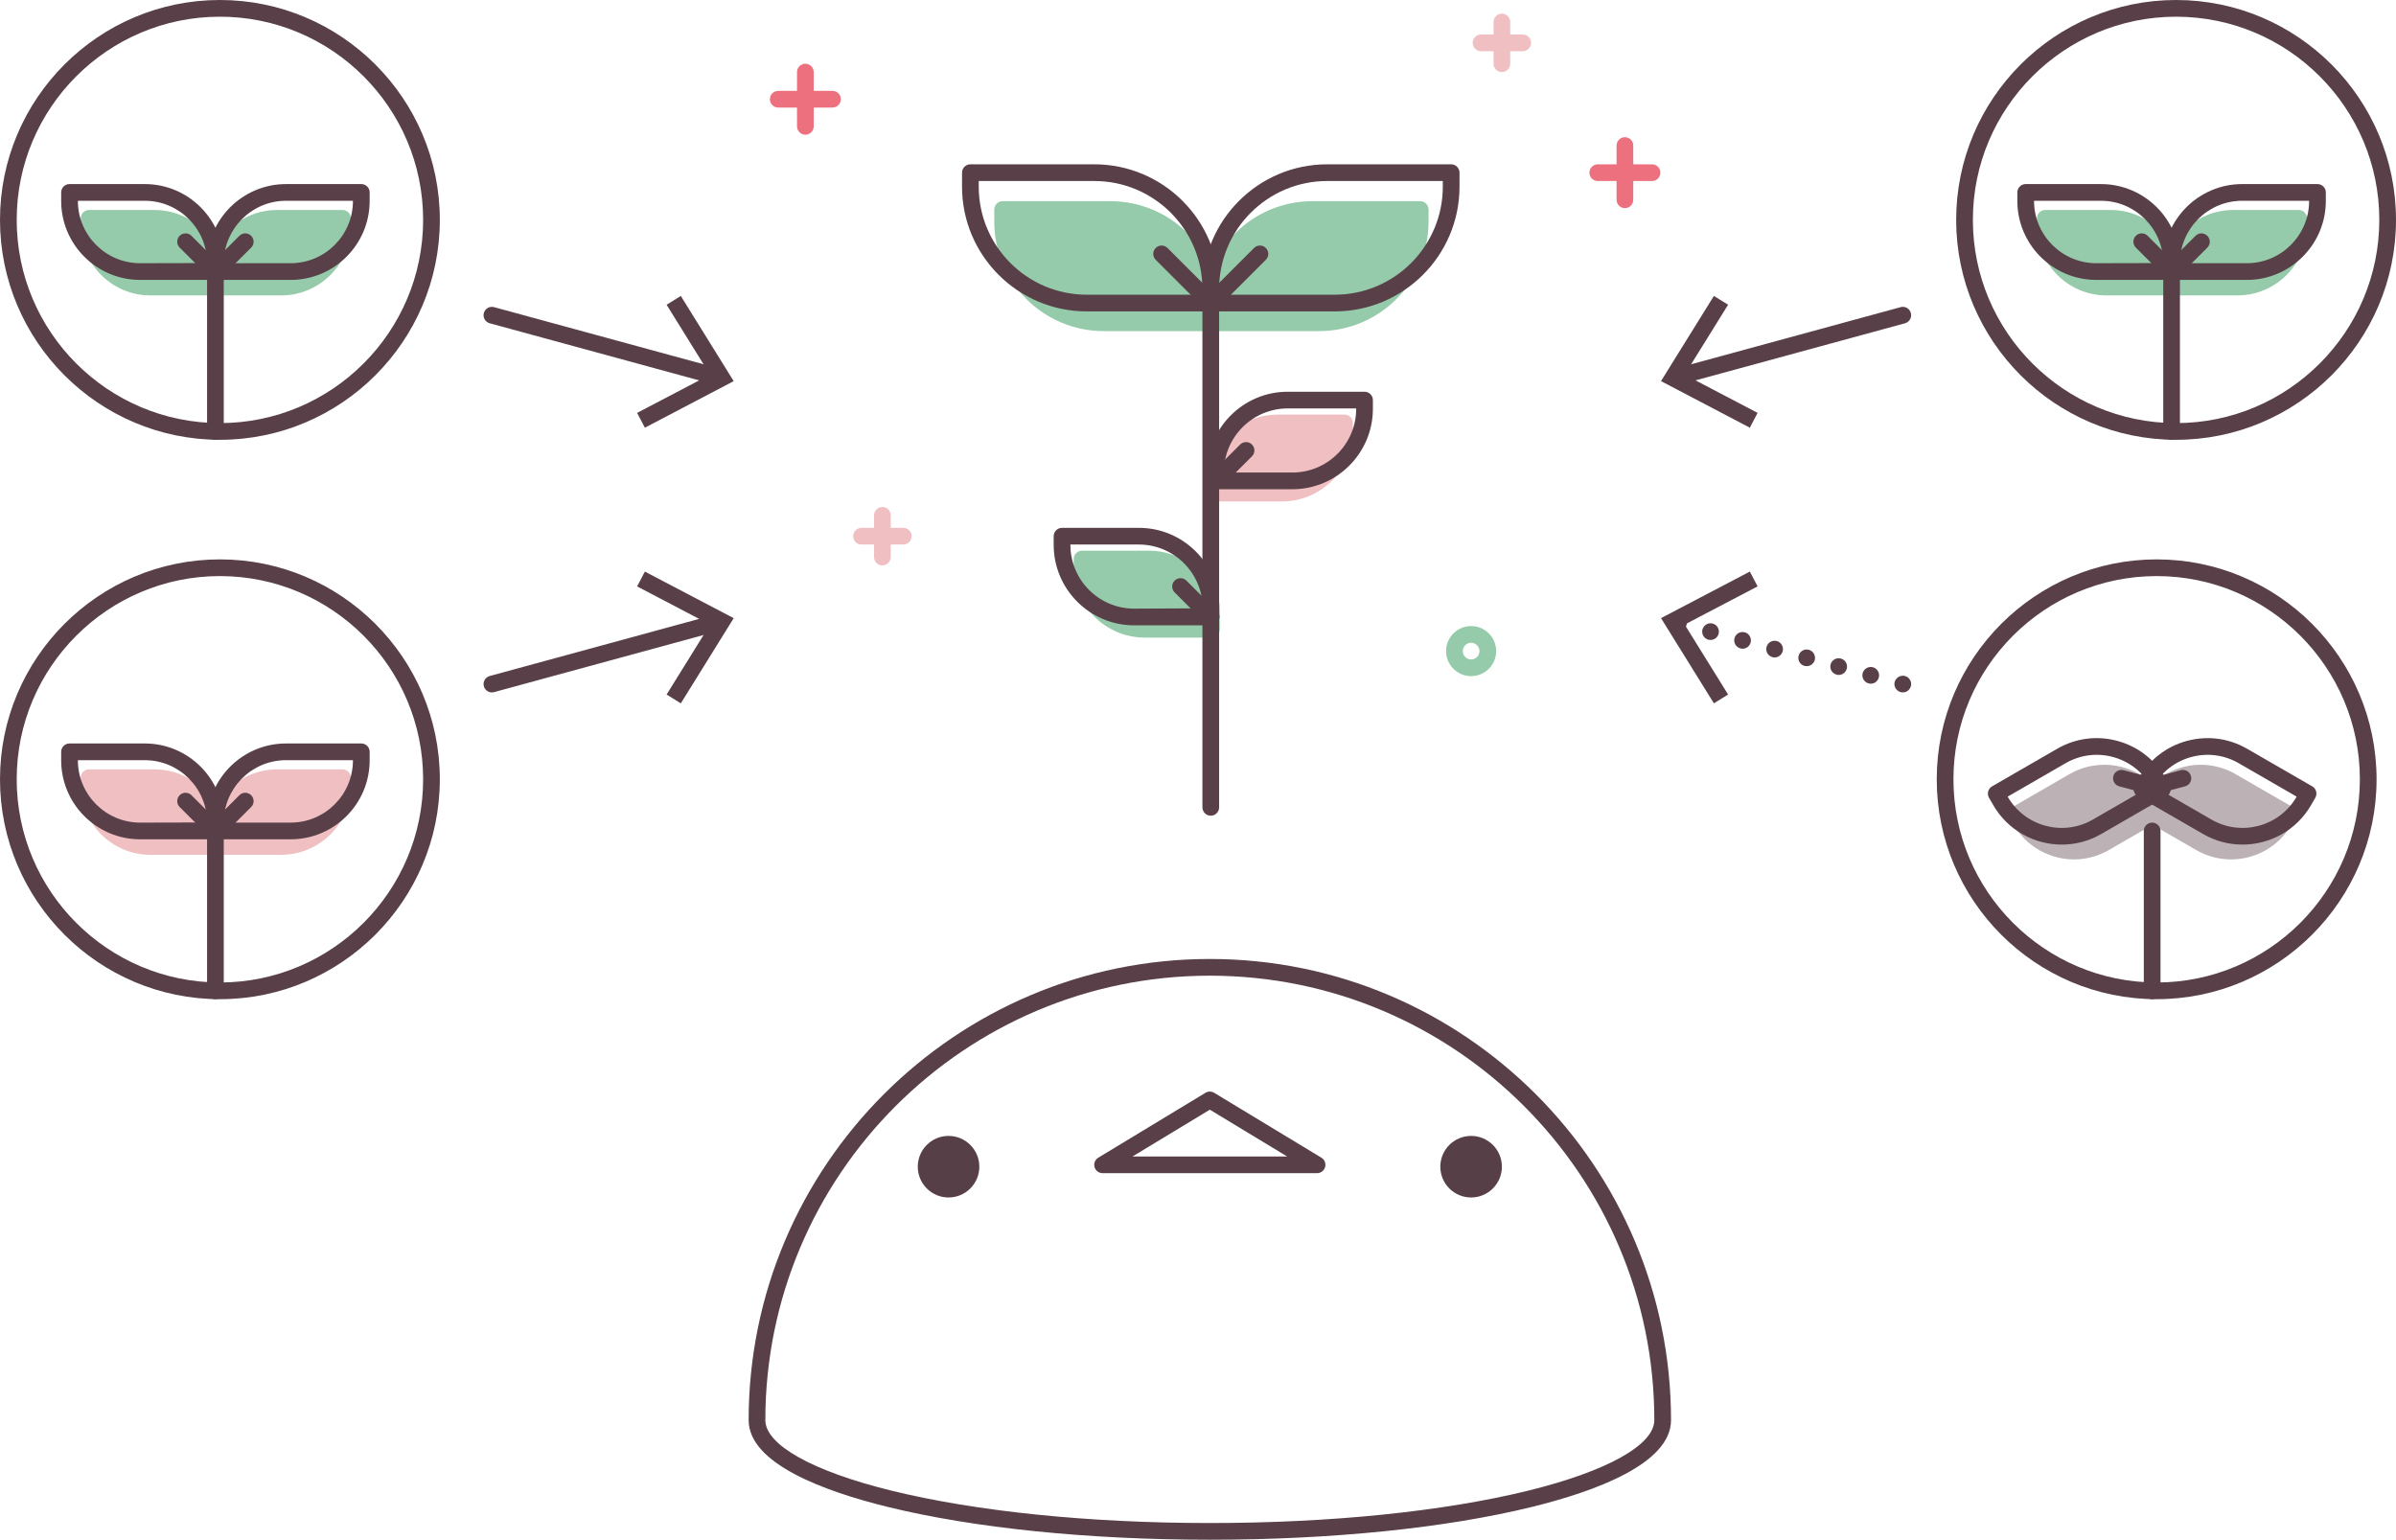 <?xml version="1.0" encoding="UTF-8"?><svg id="_イヤー_2" xmlns="http://www.w3.org/2000/svg" viewBox="0 0 286.987 184.442"><g id="picture"><g><g><g><path d="M129.602,66.966h7.995c4.141,0,7.504,3.362,7.504,7.504v.904h-7.995c-4.141,0-7.504-3.362-7.504-7.504v-.904h0Z" fill="#95cbaa"/><path d="M145.1,76.373h-7.995c-4.689,0-8.503-3.814-8.503-8.504v-.903c0-.553,.448-1,1-1h7.995c4.689,0,8.503,3.814,8.503,8.503v.904c0,.553-.448,1-1,1Zm-14.498-8.407c.052,3.542,2.949,6.407,6.503,6.407h6.994c-.052-3.542-2.949-6.407-6.503-6.407h-6.994Z" fill="#95cbaa"/></g><g><path d="M145.052,74.909h-9.205c-5.315,0-9.639-4.324-9.639-9.639v-1.04c0-.553,.448-1,1-1h9.205c5.315,0,9.639,4.324,9.639,9.639v1.04c0,.553-.448,1-1,1Zm-16.844-9.679v.04c0,4.212,3.427,7.639,7.639,7.639l8.205-.04c0-4.212-3.427-7.639-7.639-7.639h-8.205Z" fill="#583f48"/><path d="M145.052,74.909c-.256,0-.512-.098-.707-.293l-3.65-3.649c-.391-.391-.391-1.023,0-1.414s1.023-.391,1.414,0l3.65,3.649c.391,.391,.391,1.023,0,1.414-.195,.195-.451,.293-.707,.293Z" fill="#583f48"/></g><g><path d="M153.054,50.662h7.995v.904c0,4.141-3.362,7.504-7.504,7.504h-7.995v-.904c0-4.141,3.362-7.504,7.504-7.504Z" transform="translate(306.599 109.731) rotate(-180)" fill="#f0bfc2"/><path d="M153.545,60.069h-7.995c-.552,0-1-.447-1-1v-.903c0-4.689,3.814-8.504,8.503-8.504h7.995c.552,0,1,.447,1,1v.903c0,4.689-3.814,8.504-8.503,8.504Zm-6.994-2h6.994c3.554,0,6.451-2.865,6.503-6.407h-6.994c-3.554,0-6.451,2.865-6.503,6.407Z" fill="#f0bfc2"/></g><g><path d="M154.802,58.605h-9.205c-.552,0-1-.447-1-1v-1.04c0-5.314,4.324-9.639,9.639-9.639h9.205c.552,0,1,.447,1,1v1.04c0,5.314-4.324,9.639-9.639,9.639Zm-8.205-2h8.205c4.212,0,7.639-3.427,7.639-7.639v-.04h-8.205c-4.212,0-7.639,3.427-7.639,7.639v.04Z" fill="#583f48"/><path d="M145.598,58.605c-.256,0-.512-.098-.707-.293-.391-.391-.391-1.023,0-1.414l3.65-3.649c.391-.391,1.023-.391,1.414,0s.391,1.023,0,1.414l-3.65,3.649c-.195,.195-.451,.293-.707,.293Z" fill="#583f48"/></g><g><g><path d="M120.092,25.097h12.9c6.682,0,12.108,5.425,12.108,12.108v1.458h-12.9c-6.682,0-12.108-5.425-12.108-12.108v-1.458h0Z" fill="#95cbaa"/><path d="M145.1,39.663h-12.9c-7.228,0-13.107-5.88-13.107-13.107v-1.458c0-.553,.448-1,1-1h12.9c7.228,0,13.107,5.88,13.107,13.107v1.458c0,.553-.448,1-1,1Zm-24.007-13.565v.458c0,6.125,4.983,11.107,11.107,11.107h11.9v-.458c0-6.125-4.983-11.107-11.107-11.107h-11.9Z" fill="#95cbaa"/></g><g><path d="M157.207,25.097h12.9v1.458c0,6.682-5.425,12.108-12.108,12.108h-12.9v-1.458c0-6.682,5.425-12.108,12.108-12.108Z" transform="translate(315.207 63.76) rotate(180)" fill="#95cbaa"/><path d="M158,39.663h-12.9c-.552,0-1-.447-1-1v-1.458c0-7.228,5.88-13.107,13.108-13.107h12.9c.552,0,1,.447,1,1v1.458c0,7.228-5.88,13.107-13.107,13.107Zm-11.9-2h11.9c6.125,0,11.107-4.982,11.107-11.107v-.458h-11.9c-6.125,0-11.108,4.982-11.108,11.107v.458Z" fill="#95cbaa"/></g></g><path d="M145.023,37.302h-14.853c-8.238,0-14.94-6.702-14.94-14.939v-1.679c0-.553,.448-1,1-1h14.853c8.238,0,14.94,6.702,14.94,14.939v1.679c0,.553-.448,1-1,1Zm-27.792-15.618v.679c0,7.135,5.805,12.939,12.94,12.939h13.853v-.679c0-7.135-5.805-12.939-12.94-12.939h-13.853Z" fill="#583f48"/><path d="M159.876,37.302h-14.853c-.552,0-1-.447-1-1v-1.679c0-8.237,6.702-14.939,14.94-14.939h14.853c.552,0,1,.447,1,1v1.679c0,8.237-6.702,14.939-14.94,14.939Zm-13.853-2h13.853c7.135,0,12.94-5.805,12.94-12.939v-.679h-13.853c-7.135,0-12.94,5.805-12.94,12.939v.679Z" fill="#583f48"/><path d="M145.023,97.71c-.552,0-1-.447-1-1V36.302c0-.553,.448-1,1-1s1,.447,1,1v60.408c0,.553-.448,1-1,1Z" fill="#583f48"/><path d="M145.023,37.302c-.256,0-.512-.098-.707-.293-.391-.391-.391-1.023,0-1.414l5.89-5.89c.391-.391,1.023-.391,1.414,0s.391,1.023,0,1.414l-5.89,5.89c-.195,.195-.451,.293-.707,.293Z" fill="#583f48"/><path d="M145.023,37.302c-.256,0-.512-.098-.707-.293l-5.89-5.89c-.391-.391-.391-1.023,0-1.414s1.023-.391,1.414,0l5.89,5.89c.391,.391,.391,1.023,0,1.414-.195,.195-.451,.293-.707,.293Z" fill="#583f48"/></g><g><g><circle cx="113.615" cy="139.757" r="3.687" fill="#573f47"/><circle cx="176.206" cy="139.757" r="3.687" fill="#573f47"/></g><path d="M157.754,140.533h-25.688c-.449,0-.843-.299-.963-.731-.121-.432,.062-.892,.445-1.124l12.844-7.774c.318-.193,.718-.193,1.036,0l12.844,7.774c.384,.232,.566,.692,.445,1.124-.121,.433-.515,.731-.963,.731Zm-22.104-2h18.521l-9.261-5.605-9.261,5.605Z" fill="#583f48"/><path d="M144.911,184.442c-14.566,0-28.271-1.396-38.592-3.933-7.595-1.865-16.648-5.184-16.648-10.394,0-30.46,24.78-55.24,55.24-55.24s55.24,24.78,55.24,55.24c0,5.21-9.053,8.528-16.648,10.394-10.321,2.536-24.026,3.933-38.592,3.933Zm0-67.566c-29.356,0-53.24,23.884-53.24,53.24,0,2.965,5.654,6.125,15.125,8.452,10.169,2.498,23.705,3.874,38.115,3.874s27.946-1.376,38.115-3.874c9.471-2.327,15.125-5.487,15.125-8.452,0-29.356-23.883-53.24-53.24-53.24Z" fill="#583f48"/></g><g><g><g><g><path d="M10.67,26.154h7.83c4.056,0,7.348,3.293,7.348,7.348v.885h-7.83c-4.056,0-7.348-3.293-7.348-7.348v-.885h0Z" fill="#95cbaa"/><path d="M25.848,35.388h-7.829c-4.604,0-8.349-3.745-8.349-8.349v-.885c0-.553,.448-1,1-1h7.83c4.603,0,8.348,3.745,8.348,8.349v.885c0,.553-.448,1-1,1Zm-14.177-8.233c.062,3.447,2.885,6.233,6.348,6.233h6.828c-.062-3.447-2.885-6.233-6.347-6.233h-6.829Z" fill="#95cbaa"/></g><g><path d="M33.197,26.154h7.83v.885c0,4.056-3.293,7.348-7.348,7.348h-7.83v-.885c0-4.056,3.293-7.348,7.348-7.348Z" transform="translate(66.875 60.542) rotate(180)" fill="#95cbaa"/><path d="M33.678,35.388h-7.83c-.552,0-1-.447-1-1v-.885c0-4.604,3.745-8.349,8.349-8.349h7.83c.552,0,1,.447,1,1v.885c0,4.604-3.745,8.349-8.349,8.349Zm-6.829-2h6.829c3.462,0,6.286-2.786,6.348-6.233h-6.829c-3.462,0-6.286,2.786-6.348,6.233Z" fill="#95cbaa"/></g></g><path d="M25.802,33.53h-9.014c-5.217,0-9.461-4.244-9.461-9.461v-1.019c0-.553,.448-1,1-1h9.015c5.216,0,9.46,4.244,9.46,9.461v1.019c0,.553-.448,1-1,1ZM9.327,24.051v.019c0,4.114,3.347,7.461,7.461,7.461l8.014-.019c0-4.114-3.347-7.461-7.46-7.461H9.327Z" fill="#583f48"/><path d="M34.816,33.53h-9.015c-.552,0-1-.447-1-1v-1.019c0-5.217,4.244-9.461,9.461-9.461h9.014c.552,0,1,.447,1,1v1.019c0,5.217-4.244,9.461-9.46,9.461Zm-8.015-2h8.015c4.114,0,7.46-3.347,7.46-7.461v-.019h-8.014c-4.114,0-7.461,3.347-7.461,7.461v.019Z" fill="#583f48"/><path d="M25.802,52.683c-.552,0-1-.447-1-1v-19.152c0-.553,.448-1,1-1s1,.447,1,1v19.152c0,.553-.448,1-1,1Z" fill="#583f48"/><path d="M25.802,33.53c-.256,0-.512-.098-.707-.293-.391-.391-.391-1.023,0-1.414l3.575-3.575c.391-.391,1.023-.391,1.414,0s.391,1.023,0,1.414l-3.575,3.575c-.195,.195-.451,.293-.707,.293Z" fill="#583f48"/><path d="M25.802,33.53c-.256,0-.512-.098-.707-.293l-3.575-3.575c-.391-.391-.391-1.023,0-1.414s1.023-.391,1.414,0l3.575,3.575c.391,.391,.391,1.023,0,1.414-.195,.195-.451,.293-.707,.293Z" fill="#583f48"/></g><path d="M26.341,52.683C11.817,52.683,0,40.866,0,26.341,0,11.816,11.817,0,26.341,0s26.341,11.816,26.341,26.341c0,14.525-11.817,26.342-26.341,26.342Zm0-50.683C12.919,2,2,12.919,2,26.341s10.919,24.342,24.341,24.342,24.341-10.92,24.341-24.342S39.763,2,26.341,2Z" fill="#583f48"/></g><g><g><g><g><path d="M10.67,93.163h7.83c4.056,0,7.348,3.293,7.348,7.348v.885h-7.83c-4.056,0-7.348-3.293-7.348-7.348v-.885h0Z" fill="#f0bfc2"/><path d="M25.848,102.396h-7.829c-4.604,0-8.349-3.745-8.349-8.349v-.885c0-.553,.448-1,1-1h7.83c4.603,0,8.348,3.745,8.348,8.349v.885c0,.553-.448,1-1,1Zm-14.177-8.233c.062,3.447,2.885,6.233,6.348,6.233h6.828c-.062-3.447-2.885-6.233-6.347-6.233h-6.829Z" fill="#f0bfc2"/></g><g><path d="M33.197,93.163h7.83v.885c0,4.056-3.293,7.348-7.348,7.348h-7.83v-.885c0-4.056,3.293-7.348,7.348-7.348Z" transform="translate(66.875 194.56) rotate(180)" fill="#f0bfc2"/><path d="M33.678,102.396h-7.83c-.552,0-1-.447-1-1v-.885c0-4.604,3.745-8.349,8.349-8.349h7.83c.552,0,1,.447,1,1v.885c0,4.604-3.745,8.349-8.349,8.349Zm-6.829-2h6.829c3.462,0,6.286-2.786,6.348-6.233h-6.829c-3.462,0-6.286,2.786-6.348,6.233Z" fill="#f0bfc2"/></g></g><path d="M25.802,100.539h-9.014c-5.217,0-9.461-4.244-9.461-9.461v-1.019c0-.553,.448-1,1-1h9.015c5.216,0,9.46,4.244,9.46,9.461v1.019c0,.553-.448,1-1,1Zm-16.475-9.479v.019c0,4.114,3.347,7.461,7.461,7.461l8.014-.019c0-4.114-3.347-7.461-7.46-7.461H9.327Z" fill="#583f48"/><path d="M34.816,100.539h-9.015c-.552,0-1-.447-1-1v-1.019c0-5.217,4.244-9.461,9.461-9.461h9.014c.552,0,1,.447,1,1v1.019c0,5.217-4.244,9.461-9.46,9.461Zm-8.015-2h8.015c4.114,0,7.46-3.347,7.46-7.461v-.019h-8.014c-4.114,0-7.461,3.347-7.461,7.461v.019Z" fill="#583f48"/><path d="M25.802,119.691c-.552,0-1-.447-1-1v-19.152c0-.553,.448-1,1-1s1,.447,1,1v19.152c0,.553-.448,1-1,1Z" fill="#583f48"/><path d="M25.802,100.539c-.256,0-.512-.098-.707-.293-.391-.391-.391-1.023,0-1.414l3.575-3.574c.391-.391,1.023-.391,1.414,0s.391,1.023,0,1.414l-3.575,3.574c-.195,.195-.451,.293-.707,.293Z" fill="#583f48"/><path d="M25.802,100.539c-.256,0-.512-.098-.707-.293l-3.575-3.574c-.391-.391-.391-1.023,0-1.414s1.023-.391,1.414,0l3.575,3.574c.391,.391,.391,1.023,0,1.414-.195,.195-.451,.293-.707,.293Z" fill="#583f48"/></g><path d="M26.341,119.691c-14.524,0-26.341-11.816-26.341-26.341,0-14.525,11.817-26.342,26.341-26.342s26.341,11.816,26.341,26.342c0,14.524-11.817,26.341-26.341,26.341Zm0-50.683c-13.422,0-24.341,10.92-24.341,24.342s10.919,24.341,24.341,24.341,24.341-10.919,24.341-24.341-10.919-24.342-24.341-24.342Z" fill="#583f48"/></g><g><g><g><g><path d="M242.648,93.163h7.83c4.056,0,7.348,3.293,7.348,7.348v.885h-7.83c-4.056,0-7.348-3.293-7.348-7.348v-.885h0Z" transform="translate(-15.114 138.152) rotate(-30)" fill="#bcb2b6"/><path d="M248.427,102.948c-2.888,0-5.699-1.497-7.244-4.173l-.442-.766c-.133-.229-.169-.502-.1-.759,.068-.256,.236-.475,.466-.607l6.78-3.915c3.987-2.301,9.103-.931,11.405,3.056l.442,.767c.276,.479,.112,1.09-.366,1.366l-6.781,3.914c-1.312,.757-2.745,1.117-4.16,1.117Zm-5.453-5.073c1.777,2.954,5.615,3.956,8.613,2.224l5.914-3.413c-1.777-2.956-5.616-3.955-8.614-2.225l-5.913,3.414Z" fill="#bcb2b6"/></g><g><path d="M265.175,93.163h7.83v.885c0,4.056-3.293,7.348-7.348,7.348h-7.83v-.885c0-4.056,3.293-7.348,7.348-7.348Z" transform="translate(446.632 314.235) rotate(-150)" fill="#bcb2b6"/><path d="M267.226,102.948c-1.416,0-2.849-.36-4.16-1.117l-6.781-3.914c-.478-.276-.642-.888-.366-1.366l.442-.767c2.302-3.987,7.417-5.357,11.405-3.056l6.78,3.915c.23,.133,.397,.352,.466,.607,.069,.257,.033,.529-.1,.759l-.442,.766c-1.544,2.675-4.356,4.173-7.244,4.173Zm-9.074-6.263l5.914,3.413c1.468,.849,3.179,1.073,4.817,.635,1.601-.429,2.944-1.442,3.796-2.858l-5.913-3.414c-2.998-1.732-6.836-.73-8.614,2.225Z" fill="#bcb2b6"/></g></g><path d="M246.958,101.174c-3.272,0-6.458-1.696-8.209-4.728l-.51-.883c-.132-.229-.168-.503-.1-.759,.068-.256,.236-.475,.466-.607l7.807-4.507c2.188-1.264,4.738-1.6,7.179-.945,2.441,.654,4.481,2.22,5.745,4.408l.509,.882c.133,.229,.169,.503,.1,.759-.068,.256-.236,.475-.466,.607l-7.807,4.508c-1.486,.857-3.11,1.265-4.714,1.265Zm-6.487-5.744l.01,.017c2.057,3.562,6.628,4.788,10.191,2.73l6.94-4.008-.009-.016c-.997-1.726-2.605-2.961-4.53-3.477-1.924-.515-3.936-.25-5.661,.746l-6.941,4.007Z" fill="#583f48"/><path d="M268.602,101.174c-1.604,0-3.228-.407-4.714-1.265l-7.807-4.508c-.23-.133-.397-.352-.466-.607-.069-.257-.033-.529,.1-.759l.51-.882c1.263-2.188,3.303-3.754,5.744-4.408,2.441-.653,4.991-.318,7.179,.945l7.807,4.507c.478,.276,.642,.888,.366,1.366l-.509,.883c-1.75,3.031-4.938,4.728-8.209,4.728Zm-10.654-7.005l6.94,4.008c3.562,2.058,8.134,.832,10.191-2.73l.01-.017-6.941-4.007c-1.726-.997-3.737-1.261-5.661-.746-1.925,.516-3.534,1.751-4.53,3.477l-.009,.016Z" fill="#583f48"/><path d="M257.78,119.691c-.552,0-1-.447-1-1v-19.152c0-.553,.448-1,1-1s1,.447,1,1v19.152c0,.553-.448,1-1,1Z" fill="#583f48"/><path d="M256.58,95.535c-.442,0-.846-.294-.965-.741-.143-.533,.173-1.082,.707-1.225l4.883-1.309c.534-.148,1.082,.173,1.225,.707,.143,.533-.173,1.082-.707,1.225l-4.883,1.309c-.086,.023-.174,.034-.259,.034Z" fill="#583f48"/><path d="M258.979,95.535c-.085,0-.173-.011-.259-.034l-4.883-1.309c-.534-.143-.85-.691-.707-1.225s.692-.849,1.225-.707l4.883,1.309c.534,.143,.85,.691,.707,1.225-.12,.447-.524,.741-.965,.741Z" fill="#583f48"/></g><path d="M258.319,119.691c-14.524,0-26.341-11.816-26.341-26.341,0-14.525,11.817-26.342,26.341-26.342s26.341,11.816,26.341,26.342c0,14.524-11.817,26.341-26.341,26.341Zm0-50.683c-13.422,0-24.341,10.92-24.341,24.342s10.919,24.341,24.341,24.341,24.341-10.919,24.341-24.341-10.919-24.342-24.341-24.342Z" fill="#583f48"/></g><g><g><g><g><path d="M244.975,26.154h7.83c4.056,0,7.348,3.293,7.348,7.348v.885h-7.83c-4.056,0-7.348-3.293-7.348-7.348v-.885h0Z" fill="#95cbaa"/><path d="M260.153,35.388h-7.83c-4.604,0-8.349-3.745-8.349-8.349v-.885c0-.553,.448-1,1-1h7.83c4.604,0,8.349,3.745,8.349,8.349v.885c0,.553-.448,1-1,1Zm-14.177-8.233c.062,3.447,2.885,6.233,6.348,6.233h6.829c-.062-3.447-2.885-6.233-6.348-6.233h-6.829Z" fill="#95cbaa"/></g><g><path d="M267.502,26.154h7.83v.885c0,4.056-3.293,7.348-7.348,7.348h-7.83v-.885c0-4.056,3.293-7.348,7.348-7.348Z" transform="translate(535.484 60.542) rotate(180)" fill="#95cbaa"/><path d="M267.982,35.388h-7.829c-.552,0-1-.447-1-1v-.885c0-4.604,3.745-8.349,8.348-8.349h7.83c.552,0,1,.447,1,1v.885c0,4.604-3.745,8.349-8.349,8.349Zm-6.828-2h6.828c3.462,0,6.286-2.786,6.348-6.233h-6.829c-3.462,0-6.286,2.786-6.347,6.233Z" fill="#95cbaa"/></g></g><path d="M260.107,33.53h-9.015c-5.216,0-9.46-4.244-9.46-9.461v-1.019c0-.553,.448-1,1-1h9.014c5.217,0,9.461,4.244,9.461,9.461v1.019c0,.553-.448,1-1,1Zm-16.475-9.479v.019c0,4.114,3.347,7.461,7.46,7.461l8.015-.019c0-4.114-3.347-7.461-7.461-7.461h-8.014Z" fill="#583f48"/><path d="M269.121,33.53h-9.014c-.552,0-1-.447-1-1v-1.019c0-5.217,4.244-9.461,9.46-9.461h9.014c.552,0,1,.447,1,1v1.019c0,5.217-4.244,9.461-9.46,9.461Zm-8.014-2h8.014c4.114,0,7.46-3.347,7.46-7.461v-.019h-8.014c-4.114,0-7.46,3.347-7.46,7.461v.019Z" fill="#583f48"/><path d="M260.107,52.683c-.552,0-1-.447-1-1v-19.152c0-.553,.448-1,1-1s1,.447,1,1v19.152c0,.553-.448,1-1,1Z" fill="#583f48"/><path d="M260.107,33.53c-.256,0-.512-.098-.707-.293-.391-.391-.391-1.023,0-1.414l3.575-3.575c.391-.391,1.023-.391,1.414,0s.391,1.023,0,1.414l-3.575,3.575c-.195,.195-.451,.293-.707,.293Z" fill="#583f48"/><path d="M260.107,33.53c-.256,0-.512-.098-.707-.293l-3.575-3.575c-.391-.391-.391-1.023,0-1.414s1.023-.391,1.414,0l3.575,3.575c.391,.391,.391,1.023,0,1.414-.195,.195-.451,.293-.707,.293Z" fill="#583f48"/></g><path d="M260.646,52.683c-14.524,0-26.341-11.816-26.341-26.342,0-14.524,11.817-26.341,26.341-26.341s26.341,11.816,26.341,26.341c0,14.525-11.817,26.342-26.341,26.342Zm0-50.683c-13.422,0-24.341,10.919-24.341,24.341s10.919,24.342,24.341,24.342,24.341-10.92,24.341-24.342-10.919-24.341-24.341-24.341Z" fill="#583f48"/></g><g><g><path d="M85.788,46.085c-.087,0-.175-.011-.264-.035l-26.867-7.326c-.533-.146-.847-.695-.702-1.228,.146-.532,.693-.849,1.228-.702l26.867,7.326c.533,.146,.847,.695,.702,1.228-.122,.445-.524,.737-.964,.737Z" fill="#583f48"/><polygon points="77.242 51.233 76.311 49.461 85.046 44.885 79.844 36.506 81.545 35.452 87.879 45.657 77.242 51.233" fill="#583f48"/></g><g><path d="M58.92,82.943c-.44,0-.843-.292-.964-.737-.145-.532,.169-1.082,.702-1.228l26.867-7.326c.536-.148,1.082,.168,1.228,.702,.145,.532-.169,1.082-.702,1.228l-26.867,7.326c-.088,.024-.177,.035-.264,.035Z" fill="#583f48"/><polygon points="81.546 84.253 79.844 83.198 85.047 74.821 76.312 70.244 77.242 68.471 87.88 74.049 81.546 84.253" fill="#583f48"/></g></g><g><g><path d="M201.044,46.085c-.44,0-.843-.292-.964-.737-.145-.532,.169-1.082,.702-1.228l26.867-7.326c.535-.152,1.082,.169,1.228,.702,.145,.532-.169,1.082-.702,1.228l-26.867,7.326c-.088,.024-.177,.035-.264,.035Z" fill="#583f48"/><polygon points="205.286 35.45 206.988 36.504 201.785 44.881 210.52 49.459 209.589 51.231 198.951 45.653 205.286 35.45" fill="#583f48"/></g><g><path d="M227.916,82.939c-.27,0-.52-.1-.71-.29-.1-.09-.17-.2-.22-.32-.05-.12-.08-.25-.08-.39,0-.26,.11-.51,.3-.7,.23-.229,.58-.35,.9-.27,.07,.01,.13,.029,.19,.05,.06,.03,.12,.06,.17,.09,.06,.04,.11,.08,.15,.13,.19,.19,.3,.44,.3,.7,0,.27-.11,.52-.3,.71-.09,.1-.2,.17-.32,.22-.12,.05-.25,.07-.38,.07Z" fill="#583f48"/><path d="M223.806,81.859c-.53-.14-.84-.69-.7-1.229h0c.15-.53,.7-.841,1.23-.7h0c.53,.149,.85,.7,.7,1.229h0c-.12,.45-.52,.74-.96,.74h0c-.09,0-.18-.01-.27-.04Zm-3.84-1.05c-.53-.141-.84-.69-.7-1.22h0c.15-.54,.7-.851,1.23-.7h0c.53,.14,.85,.689,.7,1.22h0c-.12,.45-.52,.74-.96,.74h0c-.09,0-.18-.01-.27-.04Zm-3.83-1.04c-.54-.15-.85-.69-.7-1.23h0c.14-.529,.69-.85,1.22-.699h0c.54,.14,.85,.699,.71,1.229h0c-.12,.44-.53,.73-.97,.73h0c-.08,0-.17-.011-.26-.03Zm-3.84-1.05c-.53-.141-.85-.69-.7-1.23h0c.14-.53,.69-.84,1.23-.7h0c.53,.15,.84,.7,.7,1.23h0c-.12,.439-.53,.74-.97,.74h0c-.08,0-.17-.011-.26-.04Zm-3.84-1.051c-.53-.14-.85-.689-.7-1.22h0c.14-.54,.7-.85,1.23-.7h0c.53,.141,.84,.69,.7,1.221h0c-.12,.449-.52,.739-.96,.739h0c-.09,0-.18-.01-.27-.04Zm-3.84-1.039c-.53-.15-.84-.7-.7-1.23h0c.15-.53,.7-.85,1.23-.7h0c.53,.141,.85,.69,.7,1.23h0c-.12,.439-.52,.729-.97,.729h0c-.08,0-.17-.01-.26-.029Z" fill="#583f48"/><path d="M201.046,75.619c-.27,0-.52-.109-.71-.29-.09-.1-.16-.21-.22-.33-.05-.119-.07-.25-.07-.38,0-.27,.11-.52,.29-.71,.05-.05,.1-.09,.15-.12,.06-.04,.11-.069,.18-.1,.06-.021,.12-.04,.18-.05,.2-.05,.4-.021,.58,.05,.12,.05,.23,.13,.32,.22,.19,.19,.3,.44,.3,.71,0,.13-.03,.261-.08,.38-.05,.12-.12,.23-.22,.33-.09,.09-.2,.16-.32,.21-.12,.051-.25,.08-.38,.08Z" fill="#583f48"/><polygon points="209.59 68.469 210.521 70.242 201.786 74.818 206.988 83.196 205.287 84.251 198.952 74.045 209.59 68.469" fill="#583f48"/></g></g><g><g><path d="M108.192,65.23h-5c-.552,0-1-.447-1-1s.448-1,1-1h5c.552,0,1,.447,1,1s-.448,1-1,1Z" fill="#f0bfc2"/><path d="M105.692,67.73c-.552,0-1-.447-1-1v-5c0-.553,.448-1,1-1s1,.447,1,1v5c0,.553-.448,1-1,1Z" fill="#f0bfc2"/></g><g><path d="M182.393,6.134h-5c-.552,0-1-.447-1-1s.448-1,1-1h5c.552,0,1,.447,1,1s-.448,1-1,1Z" fill="#f0bfc2"/><path d="M179.893,8.634c-.552,0-1-.447-1-1V2.634c0-.553,.448-1,1-1s1,.447,1,1V7.634c0,.553-.448,1-1,1Z" fill="#f0bfc2"/></g><path d="M176.207,80.995c-1.654,0-3-1.346-3-3s1.346-3,3-3,3,1.346,3,3-1.346,3-3,3Zm0-4c-.551,0-1,.448-1,1s.449,1,1,1,1-.448,1-1-.449-1-1-1Z" fill="#95cbaa"/><g><path d="M99.715,12.884h-6.5c-.552,0-1-.447-1-1s.448-1,1-1h6.5c.552,0,1,.447,1,1s-.448,1-1,1Z" fill="#ed707f"/><path d="M96.465,16.134c-.552,0-1-.447-1-1v-6.5c0-.553,.448-1,1-1s1,.447,1,1v6.5c0,.553-.448,1-1,1Z" fill="#ed707f"/></g><g><path d="M197.878,21.684h-6.5c-.552,0-1-.447-1-1s.448-1,1-1h6.5c.552,0,1,.447,1,1s-.448,1-1,1Z" fill="#ed707f"/><path d="M194.628,24.934c-.552,0-1-.447-1-1v-6.5c0-.553,.448-1,1-1s1,.447,1,1v6.5c0,.553-.448,1-1,1Z" fill="#ed707f"/></g></g></g></g></svg>